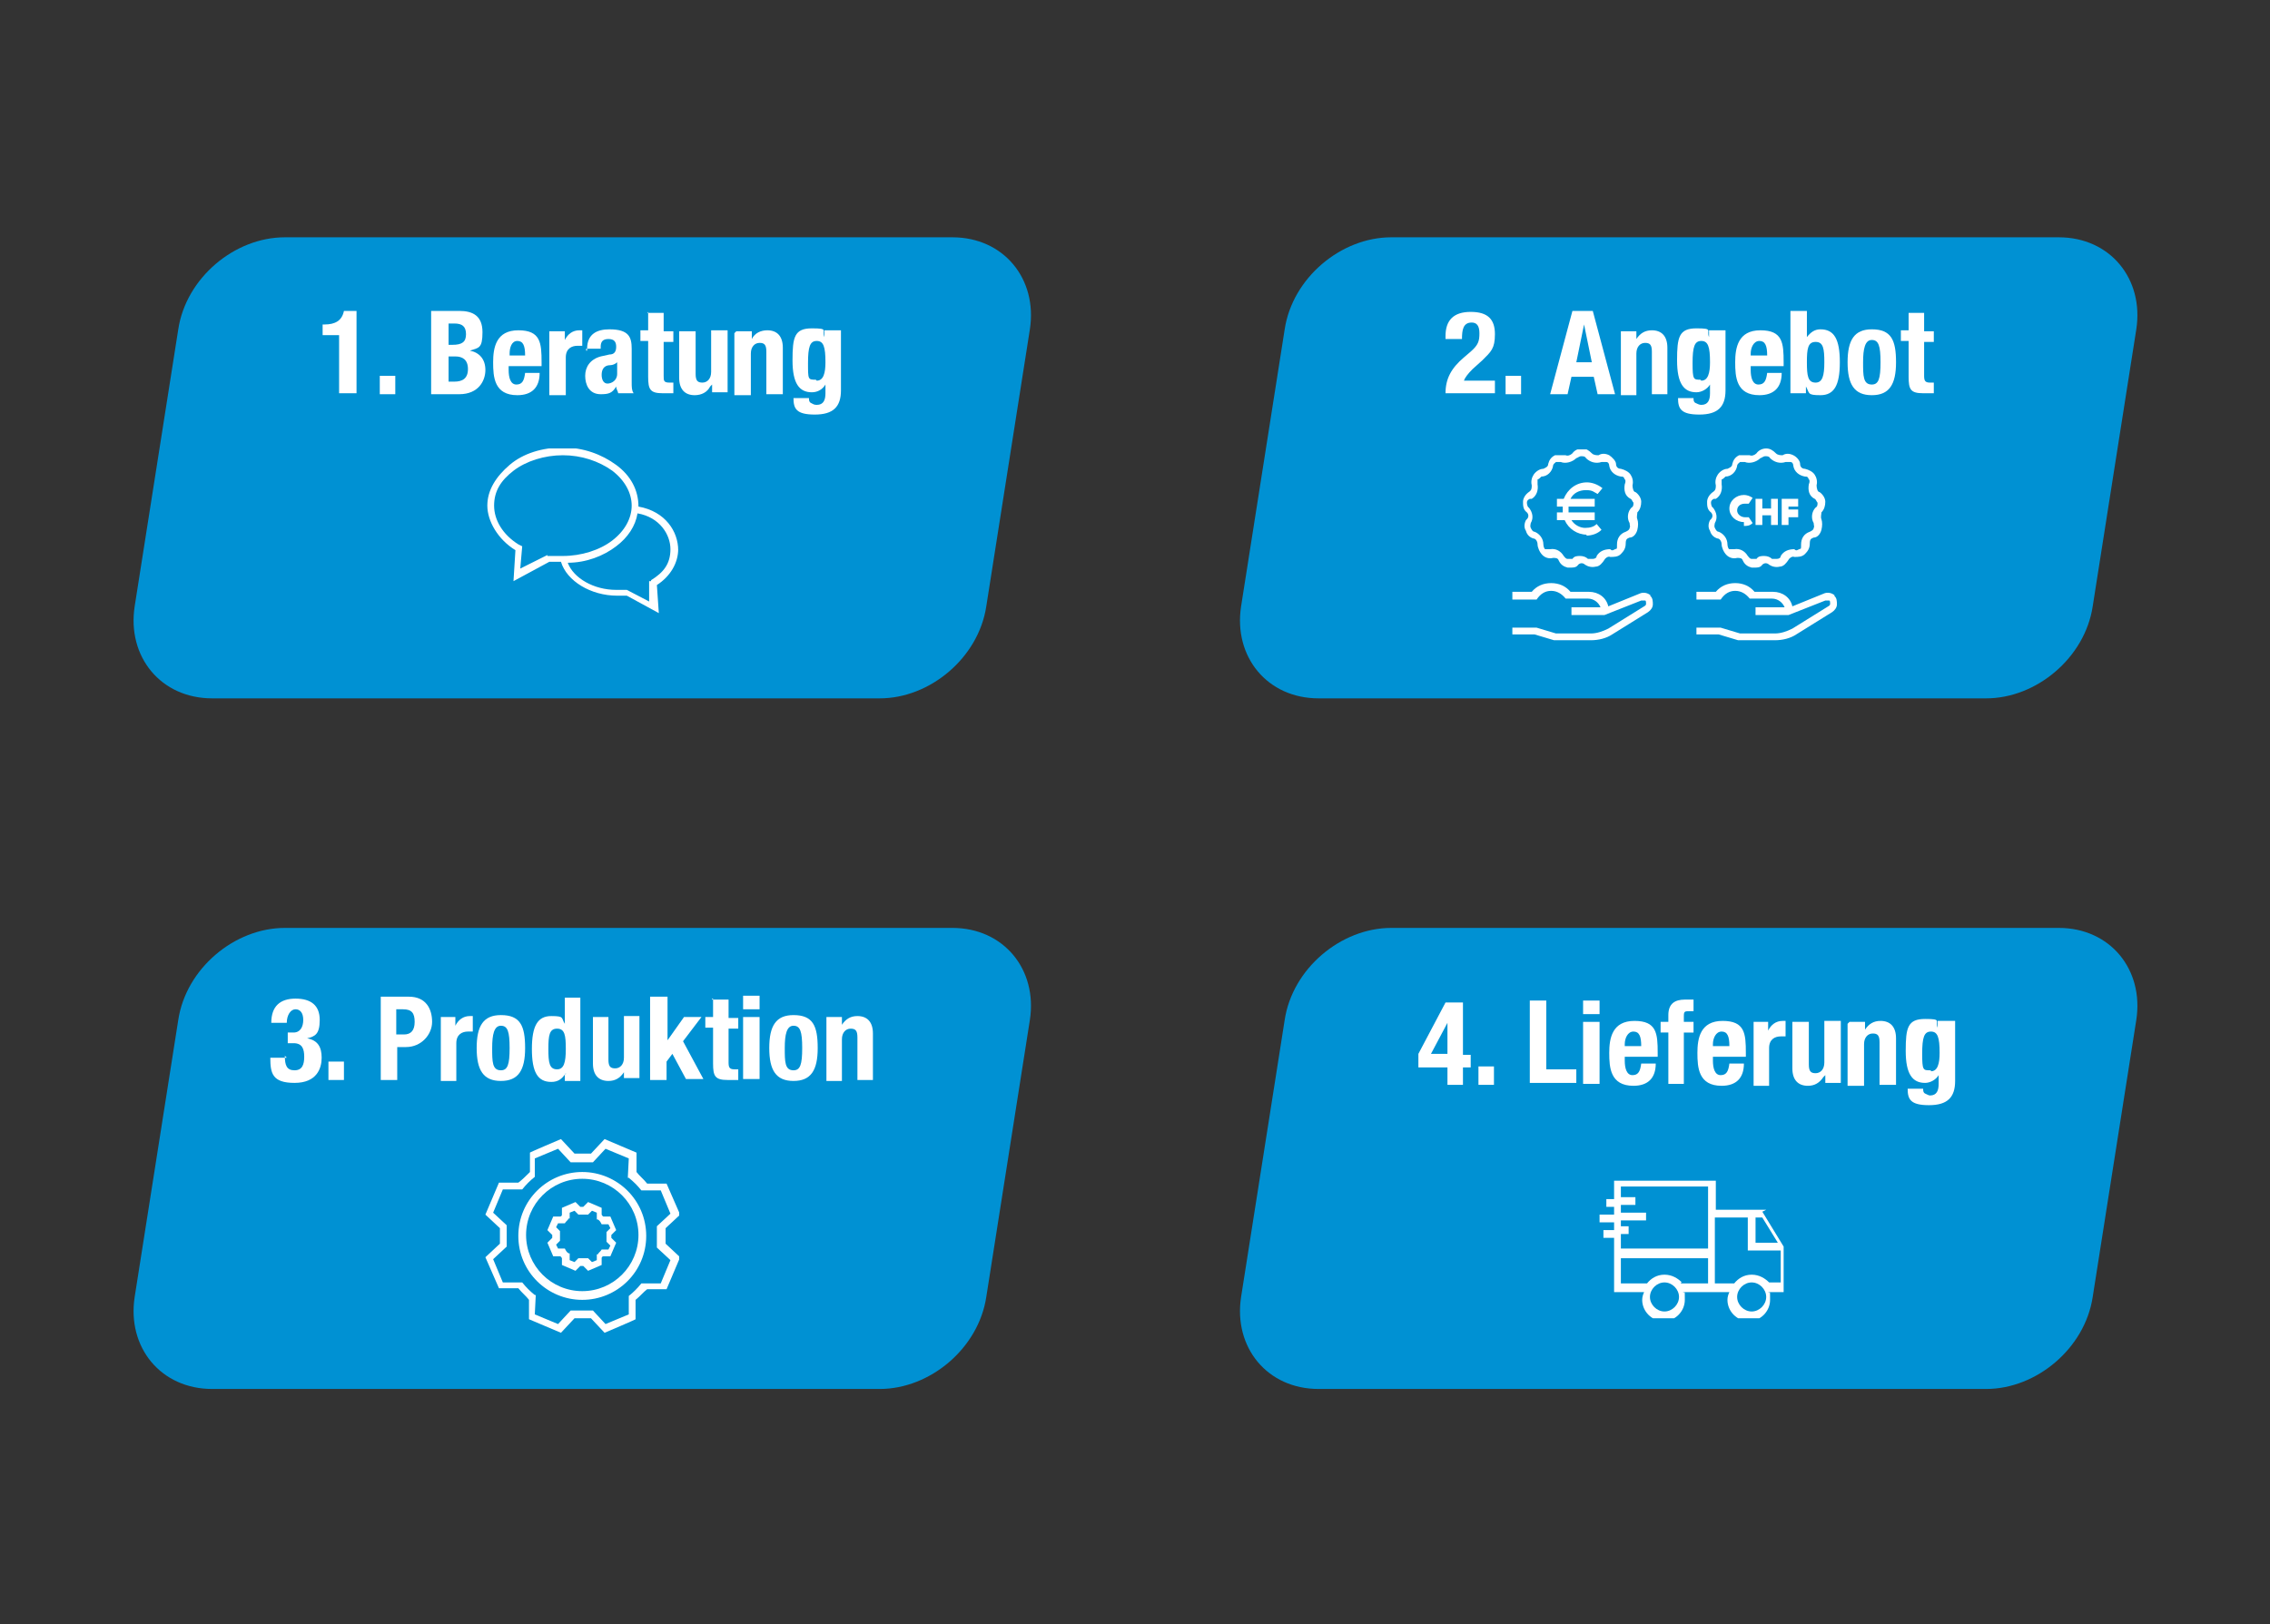 <?xml version="1.0" encoding="UTF-8"?>
<svg id="Ebene_1" data-name="Ebene 1" xmlns="http://www.w3.org/2000/svg" version="1.1" xmlns:xlink="http://www.w3.org/1999/xlink" viewBox="0 0 234.3 167.7">
  <rect x="0" y="0" width="234.3" height="167.7" fill="#333333" stroke="none"/>
  <defs>
    <style>
      .cls-1 {
        fill-rule: evenodd;
      }

      .cls-1, .cls-2, .cls-3, .cls-4 {
        stroke-width: 0px;
      }

      .cls-1, .cls-4 {
        fill: #fff;
      }

      .cls-2 {
        fill: #0091d3;
      }

      .cls-5 {
        clip-path: url(#clippath-2);
      }

      .cls-3 {
        fill: none;
      }

      .cls-6 {
        clip-path: url(#clippath-1);
      }

      .cls-7 {
        clip-path: url(#clippath);
      }

      .cls-8 {
        clip-path: url(#clippath-3);
      }
    </style>
    <clipPath id="clippath">
      <rect class="cls-3" x="50.2" y="46.3" width="19.8" height="17.1"/>
    </clipPath>
    <clipPath id="clippath-1">
      <rect class="cls-3" x="156.1" y="46.4" width="14.6" height="19.7"/>
    </clipPath>
    <clipPath id="clippath-2">
      <rect class="cls-3" x="165.1" y="121.9" width="19.5" height="14.2"/>
    </clipPath>
    <clipPath id="clippath-3">
      <rect class="cls-3" x="50.1" y="117.6" width="20" height="20"/>
    </clipPath>
  </defs>
  <g>
    <path class="cls-2" d="M90.8,72.1H21.9c-5.3,0-8.8-4.3-8-9.5l4.5-28.6c.8-5.3,5.8-9.5,11-9.5h68.9c5.3,0,8.8,4.3,8,9.5l-4.5,28.6c-.8,5.3-5.8,9.5-11,9.5"/>
    <g>
      <path class="cls-4" d="M35,40.6v-6h-1.7v-1.1h.2c1.1,0,1.8-.4,2-1.4h1.3v8.5h-1.8Z"/>
      <path class="cls-4" d="M40.8,38.8v1.9h-1.6v-1.9h1.6Z"/>
      <path class="cls-4" d="M44.5,32.1h2.9c1.4,0,2.4.5,2.4,2.2s-.4,1.6-1.3,1.9h0c1,.2,1.6.9,1.6,2s-.7,2.5-2.7,2.5h-2.9v-8.6ZM46.2,35.6h.5c1,0,1.4-.3,1.4-1.1s-.4-1.1-1.2-1.1h-.6v2.2h-.1ZM46.2,39.4h.7c.8,0,1.4-.3,1.4-1.3s-.6-1.3-1.3-1.3h-.7v2.6h-.1Z"/>
      <path class="cls-4" d="M52.5,37.7v.5c0,.8.2,1.5.8,1.5s.8-.4.9-1.2h1.5c0,1.5-.8,2.3-2.3,2.3-2.4,0-2.5-1.9-2.5-3.4s.3-3.3,2.6-3.3,2.4,1.3,2.4,3.3v.4h-3.4ZM54.2,36.7c0-1-.2-1.5-.8-1.5s-.8.7-.8,1.3v.2h1.7-.1Z"/>
      <path class="cls-4" d="M56.7,34.2h1.6v.9h0c.3-.6.8-1,1.5-1s.2,0,.3,0v1.6h-.5c-.6,0-1.2.3-1.2,1.2v3.9h-1.7v-6.4h0v-.2Z"/>
      <path class="cls-4" d="M60.6,36.2v-.2c0-1.5,1-2,2.3-2,2,0,2.3.8,2.3,2v3.4c0,.6,0,.9.2,1.2h-1.6c0-.2-.2-.4-.2-.7h0c-.4.7-.8.8-1.6.8-1.2,0-1.6-1-1.6-1.9s.5-1.7,1.6-2l.9-.2c.5,0,.7-.3.7-.8s-.2-.8-.8-.8-.8.3-.8.8v.2h-1.5v.2ZM63.7,37.4c-.2.2-.5.3-.7.3-.7,0-.9.5-.9,1s.2.9.6.9,1-.3,1-1v-1.3h0Z"/>
      <path class="cls-4" d="M66.8,32.3h1.7v1.9h1v1.1h-1v3.5c0,.5,0,.7.6.7s.3,0,.4,0v1.1h-1.1c-1.3,0-1.5-.4-1.5-1.7v-3.7h-.8v-1.1h.8v-1.9h0Z"/>
      <path class="cls-4" d="M73.3,39.9h0c-.3.6-.9.9-1.6.9-1,0-1.6-.6-1.6-1.8v-4.8h1.7v4.4c0,.7.2.9.7.9s.9-.4.9-1.1v-4.3h1.7v6.4h-1.6v-.8h0l-.2.2Z"/>
      <path class="cls-4" d="M76,34.2h1.6v.8h0c.3-.6.9-.9,1.6-.9,1,0,1.6.6,1.6,1.8v4.8h-1.7v-4.4c0-.7-.2-.9-.7-.9s-.9.4-.9,1.1v4.3h-1.7v-6.4h0l.2-.2Z"/>
      <path class="cls-4" d="M86.8,34.2v6.1c0,1.7-.8,2.5-2.7,2.5s-2.2-.6-2.2-1.7h1.6c0,.2,0,.4.2.5s.3.2.6.2c.7,0,.9-.5.9-1.2v-.9h0c-.3.5-.8.8-1.4.8-1.3,0-2-.9-2-3.3s.2-3.3,2-3.3,1,.2,1.3.9h0v-.7h1.7ZM84.3,39.3c.7,0,.9-.8.9-1.9,0-1.6-.2-2.2-.9-2.2s-.9.6-.9,2.3,0,1.7.8,1.7h0Z"/>
    </g>
  </g>
  <g class="cls-7">
    <path class="cls-4" d="M70,56.8c0-1.9-1.3-4-4.1-4.5h0c0-1.7-.8-3.2-2.3-4.3s-3.4-1.8-5.5-1.8-4.1.6-5.5,1.8-2.3,2.6-2.3,4.2,1.1,3.5,2.9,4.6l-.2,3.2,3.7-2h1.2c.6,2,3.1,3.5,5.8,3.5s.7,0,1,0l3.3,1.8-.2-2.9c1.4-.9,2.2-2.3,2.2-3.7M56.5,57.3l-2.8,1.4.2-2.3-.4-.2c-1.6-1-2.5-2.5-2.5-4s.7-2.6,2-3.6,3.2-1.6,5.1-1.6,3.7.6,5.1,1.6c1.3,1,2,2.3,2,3.6s-.7,2.6-2,3.6-3.2,1.6-5.1,1.6-.9,0-1.3,0h-.3ZM67.2,60h-.2c0,0,0,2.1,0,2.1l-2.3-1.2h-1.1c-2.3,0-4.4-1.2-5-2.8,1.9,0,3.7-.7,5-1.7,1.2-.9,2-2.1,2.2-3.4,2.3.4,3.4,2.2,3.4,3.7s-.7,2.4-2,3.2"/>
  </g>
  <g>
    <path class="cls-2" d="M205,72.1h-68.9c-5.3,0-8.8-4.3-8-9.5l4.5-28.6c.8-5.3,5.8-9.5,11-9.5h68.9c5.3,0,8.8,4.3,8,9.5l-4.5,28.6c-.8,5.3-5.8,9.5-11,9.5"/>
    <g>
      <path class="cls-4" d="M154.4,40.6h-5.2c0-1.5.6-2.6,1.9-3.7l.7-.6c.8-.7.9-1.1.9-1.9s-.3-1.1-.8-1.1c-.9,0-1,.8-1,1.7h-1.7v-.3c0-1.6.8-2.5,2.6-2.5s2.5.8,2.5,2.3-.4,1.8-1.3,2.7l-1,.9c-.5.5-.8.9-.9,1.2h3.2v1.3h.1Z"/>
      <path class="cls-4" d="M157,38.8v1.9h-1.6v-1.9h1.6Z"/>
      <path class="cls-4" d="M162.3,32.1h2.1l2.3,8.6h-1.8l-.4-1.8h-2.3l-.4,1.8h-1.8l2.3-8.6h0ZM162.6,37.4h1.7l-.8-3.9h0l-.8,3.9h0Z"/>
      <path class="cls-4" d="M167.3,34.2h1.6v.8h0c.4-.6.9-.9,1.6-.9,1,0,1.6.6,1.6,1.8v4.8h-1.6v-4.4c0-.7-.2-.9-.7-.9s-.9.4-.9,1.1v4.3h-1.6v-6.4h0v-.2Z"/>
      <path class="cls-4" d="M178.1,34.2v6.1c0,1.7-.8,2.5-2.7,2.5s-2.2-.6-2.2-1.7h1.6c0,.2,0,.4.2.5s.4.2.6.2c.7,0,.9-.5.9-1.2v-.9h0c-.3.5-.9.8-1.4.8-1.3,0-2-.9-2-3.3s.2-3.3,2-3.3,1,.2,1.3.9h0v-.7h1.7ZM175.6,39.3c.7,0,.9-.8.9-1.9,0-1.6-.2-2.2-.9-2.2s-.9.6-.9,2.3.1,1.7.8,1.7h0Z"/>
      <path class="cls-4" d="M180.7,37.7v.5c0,.8.2,1.5.8,1.5s.8-.4.9-1.2h1.5c0,1.5-.8,2.3-2.3,2.3-2.4,0-2.5-1.9-2.5-3.4s.3-3.3,2.6-3.3,2.4,1.3,2.4,3.3v.4h-3.4ZM182.4,36.7c0-1-.2-1.5-.8-1.5s-.9.7-.9,1.3v.2h1.7Z"/>
      <path class="cls-4" d="M184.8,32.1h1.7v2.7h0c.4-.5.8-.8,1.4-.8,1.4,0,2,1,2,3.4s-.6,3.4-2,3.4-1.1-.2-1.5-.9h0v.7h-1.6v-8.6h0ZM187.4,39.5c.7,0,.9-.7.9-2.1s-.1-2.1-.9-2.1-.9.7-.9,2.1.1,2.1.9,2.1Z"/>
      <path class="cls-4" d="M193.2,34c2,0,2.5,1.1,2.5,3.4s-.7,3.4-2.5,3.4-2.5-1.1-2.5-3.4.7-3.4,2.5-3.4ZM193.2,39.7c.7,0,.9-.6.9-2.3s-.2-2.3-.9-2.3-.9.9-.9,2.3,0,2.3.9,2.3Z"/>
      <path class="cls-4" d="M197,32.3h1.6v1.9h1v1.1h-1v3.5c0,.5.1.7.6.7s.3,0,.4,0v1.1h-1.1c-1.3,0-1.5-.4-1.5-1.7v-3.7h-.8v-1.1h.8v-1.9h0Z"/>
    </g>
  </g>
  <g class="cls-6">
    <g>
      <path class="cls-4" d="M157.5,53.7c-.2.4-.2.8,0,1.1.1.4.4.7.8.8.2,0,.4.3.4.6s.2.8.5,1.1.7.4,1.1.3c.3,0,.5,0,.6.3.2.4.5.6.9.7h.3c.3,0,.6,0,.8-.3.2-.2.5-.2.7,0,.3.2.7.3,1.1.2.4,0,.7-.4.9-.7.1-.2.4-.4.6-.3.4,0,.8,0,1.1-.3s.5-.6.5-1.1.2-.5.4-.6c.4,0,.7-.4.8-.8s.1-.8,0-1.1c-.1-.2,0-.5,0-.7.3-.3.4-.7.4-1.1s-.3-.8-.6-1c-.2,0-.3-.4-.3-.7.1-.4,0-.8-.2-1.1s-.6-.5-1-.6c-.3,0-.5-.2-.5-.5s-.4-.7-.7-.9c-.4-.2-.8-.2-1.1,0-.2,0-.5,0-.7-.2-.3-.3-.6-.5-1-.5h0c-.4,0-.8.2-1,.5-.2.2-.5.3-.7.2-.4,0-.8,0-1.1,0-.4.2-.6.5-.7.9,0,.3-.3.4-.5.5-.4,0-.8.3-1,.6s-.3.7-.2,1.1c0,.3,0,.5-.3.7s-.6.6-.6,1,0,.8.4,1.1c.2.2.2.5,0,.7M158.1,51.5c.5-.3.7-.9.6-1.5v-.5c.1,0,.3-.2.4-.3.6,0,1.1-.5,1.2-1.1,0-.2.2-.3.3-.4h.5c.5.2,1.2,0,1.6-.4.1,0,.3-.2.5-.2s.4,0,.5.2c.4.4,1,.6,1.6.4h.5c.2,0,.3.2.3.4.1.6.6,1,1.2,1.1.2,0,.3,0,.4.3.1,0,.1.3,0,.5-.1.6,0,1.2.6,1.5.1,0,.2.3.3.4,0,.2,0,.4-.2.5-.4.4-.5,1.1-.2,1.6,0,.2.1.4,0,.5,0,.2-.2.3-.4.4-.6.2-.9.7-.9,1.3s0,.4-.2.5-.3.2-.5,0c-.6,0-1.1.2-1.4.7,0,.2-.2.3-.4.3s-.4,0-.5,0c-.2-.2-.5-.3-.8-.3s-.6,0-.8.3c-.1,0-.3,0-.5,0s-.3-.2-.4-.3c-.3-.5-.8-.8-1.4-.7-.2,0-.4,0-.5,0s-.2-.3-.2-.5c0-.6-.4-1.1-.9-1.3-.2,0-.3-.2-.4-.4s0-.4,0-.5c.3-.5.2-1.1-.2-1.6-.1,0-.2-.3-.2-.5s.1-.3.3-.4"/>
      <path class="cls-4" d="M163.7,55.3c.6,0,1.2-.2,1.6-.6l-.5-.6c-.3.3-.7.4-1.2.4s-1.1-.3-1.4-.8h2.4v-.8h-2.7v-.6h2.7v-.8h-2.5c.3-.6.9-.9,1.6-.9s.8.2,1.2.4l.5-.6c-.5-.4-1.1-.6-1.6-.6-1.1,0-2,.7-2.4,1.7h-.7v.8h.6v.6h-.6v.8h.8c.4.9,1.3,1.5,2.3,1.5"/>
      <path class="cls-4" d="M170.4,61.5c-.3-.3-.8-.4-1.2-.2l-3.2,1.3c-.2-.9-1-1.5-2-1.5h-1.9c-.5-.6-1.2-.9-2-.9s-1.5.3-2,.9h-2v.8h2.5c.4-.6.9-.9,1.5-.9s1.1.3,1.5.8h.1c0,0,2.2,0,2.2,0,.6,0,1.1.4,1.3.9h-3v.8h3.4l3.8-1.5h.4c.1,0,.1.2.1.3s0,.2-.2.3l-3.7,2.3c-.6.3-1.2.5-1.8.5h-3.6l-2-.6h-2.5v.7h2.3l2,.6h3.8c.8,0,1.6-.2,2.2-.6l3.7-2.3c.3-.2.5-.5.5-.8s0-.7-.3-.9"/>
    </g>
  </g>
  <g>
    <path class="cls-2" d="M205,143.4h-68.9c-5.3,0-8.8-4.3-8-9.5l4.5-28.6c.8-5.3,5.8-9.5,11-9.5h68.9c5.3,0,8.8,4.3,8,9.5l-4.5,28.6c-.8,5.3-5.8,9.5-11,9.5"/>
    <g>
      <path class="cls-4" d="M146.4,108.8l2.8-5.3h1.8v5.4h.8v1.3h-.8v1.8h-1.6v-1.8h-3v-1.4h0ZM149.4,105.6h0l-1.7,3.2h1.7v-3.2Z"/>
      <path class="cls-4" d="M154.2,110.1v1.9h-1.6v-1.9h1.6Z"/>
      <path class="cls-4" d="M157.9,111.9v-8.6h1.7v7.1h3.1v1.4h-4.8Z"/>
      <path class="cls-4" d="M163.4,103.3h1.7v1.4h-1.7v-1.4ZM163.4,105.5h1.7v6.4h-1.7v-6.4Z"/>
      <path class="cls-4" d="M167.7,109v.5c0,.8.2,1.5.8,1.5s.8-.4.9-1.2h1.5c0,1.5-.8,2.3-2.3,2.3-2.4,0-2.5-1.9-2.5-3.4s.3-3.3,2.6-3.3,2.4,1.3,2.4,3.3v.4h-3.4ZM169.4,108c0-1-.2-1.5-.8-1.5s-.9.7-.9,1.3v.2h1.7,0Z"/>
      <path class="cls-4" d="M172.2,106.6h-.8v-1.1h.8v-.7c0-1.2.7-1.6,1.7-1.6s.6,0,.9,0v1.2h-.4c-.5,0-.6,0-.6.5v.6h1v1.1h-1v5.3h-1.6v-5.3h0Z"/>
      <path class="cls-4" d="M176.8,109v.5c0,.8.2,1.5.8,1.5s.8-.4.9-1.2h1.5c0,1.5-.8,2.3-2.3,2.3-2.4,0-2.5-1.9-2.5-3.4s.3-3.3,2.6-3.3,2.4,1.3,2.4,3.3v.4h-3.4ZM178.5,108c0-1-.2-1.5-.8-1.5s-.9.7-.9,1.3v.2h1.7,0Z"/>
      <path class="cls-4" d="M180.9,105.5h1.6v.9h0c.3-.6.8-1,1.5-1s.2,0,.3,0v1.6h-.5c-.6,0-1.2.3-1.2,1.2v3.9h-1.6v-6.4h0v-.2Z"/>
      <path class="cls-4" d="M188.2,111.2h0c-.4.6-.9.9-1.6.9-1,0-1.6-.6-1.6-1.8v-4.8h1.7v4.4c0,.7.2.9.7.9s.9-.4.9-1.1v-4.3h1.7v6.4h-1.6v-.8h0l-.2.2Z"/>
      <path class="cls-4" d="M190.9,105.5h1.6v.8h0c.4-.6.9-.9,1.6-.9,1,0,1.6.6,1.6,1.8v4.8h-1.7v-4.4c0-.7-.2-.9-.7-.9s-.9.4-.9,1.1v4.3h-1.7v-6.4h0l.2-.2Z"/>
      <path class="cls-4" d="M201.8,105.5v6.1c0,1.7-.8,2.5-2.7,2.5s-2.2-.6-2.2-1.7h1.6c0,.2,0,.4.2.5s.4.2.5.2c.7,0,.9-.5.9-1.2v-.9h0c-.3.5-.9.8-1.4.8-1.3,0-2-.9-2-3.3s.2-3.3,2-3.3,1,.2,1.3.9h0v-.7h1.8ZM199.3,110.6c.7,0,.9-.8.9-1.9,0-1.6-.2-2.2-.9-2.2s-.9.6-.9,2.3.1,1.7.8,1.7h.1Z"/>
    </g>
  </g>
  <g class="cls-5">
    <path class="cls-1" d="M182.3,124.9h-5.2v-3h-10.5v1.9h-.8v.8h.8v.8h-1.5v.8h1.5v.8h-1.1v.8h1.1v5.6h3.1c-.1.2-.2.5-.2.8,0,1.2,1,2.2,2.2,2.2s2.2-1,2.2-2.2,0-.6-.2-.8h4.8c-.1.2-.2.5-.2.8,0,1.2,1,2.2,2.2,2.2s2.2-1,2.2-2.2,0-.6-.2-.8h1.6v-4.7l-2.2-3.6h0l.4-.2ZM183.6,128.3h-2.4v-2.6h.7l1.6,2.6h0ZM167.3,126.8v-.8h2.6v-.8h-2.6v-.8h1.5v-.8h-1.5v-1.1h9v6.4h-9v-1.5h.8v-.8h-.8v.2ZM171.8,135.4c-.8,0-1.5-.7-1.5-1.5s.7-1.5,1.5-1.5,1.5.7,1.5,1.5-.7,1.5-1.5,1.5M173.5,132.4h.1c-.4-.4-1-.8-1.8-.8s-1.4.4-1.8.9c0,0,0,0,.1,0h-2.8v-2.6h9v2.6h-2.8ZM173.8,132.9s0,0-.1-.2c0,0,0,0,.1.2M169.8,132.9s0,0,.1-.2c0,0,0,0-.1.2M180.8,135.4c-.8,0-1.5-.7-1.5-1.5s.7-1.5,1.5-1.5,1.5.7,1.5,1.5-.7,1.5-1.5,1.5M183.8,132.4h-1.3.1c-.4-.4-1-.8-1.8-.8s-1.4.4-1.8.9c0,0,0,0,.1,0h-2.1v-6.8h3.4v3.4h3.4v3.4h0ZM182.8,132.9s0,0-.1-.2c0,0,0,0,.1.2M178.8,132.9s0,0,.1-.2c0,0,0,0-.1.2"/>
  </g>
  <g>
    <path class="cls-2" d="M90.8,143.4H21.9c-5.3,0-8.8-4.3-8-9.5l4.5-28.6c.8-5.3,5.8-9.5,11-9.5h68.9c5.3,0,8.8,4.3,8,9.5l-4.5,28.6c-.8,5.3-5.8,9.5-11,9.5"/>
    <g>
      <path class="cls-4" d="M29.4,109c0,1,.2,1.5,1,1.5s1-.6,1-1.4-.2-1.4-1.1-1.4h-.6v-1.1h.6c.7,0,1-.6,1-1.3s-.3-1.1-.8-1.1-.9.6-.9,1.4h-1.6c0-1.7.9-2.5,2.5-2.5s2.5.7,2.5,2.2-.5,1.7-1.3,1.9h0c1.1.2,1.5.9,1.5,2s-.5,2.6-2.8,2.6-2.5-1-2.5-2.6h1.7l-.2-.2Z"/>
      <path class="cls-4" d="M35.5,109.6v1.9h-1.6v-1.9h1.6Z"/>
      <path class="cls-4" d="M39.2,102.9h3c1.8,0,2.4,1.3,2.4,2.6s-1.1,2.6-2.7,2.6h-.9v3.4h-1.7v-8.6h0ZM40.9,106.8h.8c.7,0,1.1-.4,1.1-1.3s-.3-1.3-1.2-1.3h-.7v2.6h0Z"/>
      <path class="cls-4" d="M45.4,105h1.6v.9h0c.3-.6.8-1,1.5-1s.2,0,.3,0v1.6h-.5c-.6,0-1.2.3-1.2,1.2v3.9h-1.6v-6.4h0v-.2Z"/>
      <path class="cls-4" d="M51.7,104.8c2,0,2.5,1.1,2.5,3.4s-.7,3.4-2.5,3.4-2.5-1.1-2.5-3.4.7-3.4,2.5-3.4ZM51.7,110.5c.7,0,.9-.6.9-2.3s-.2-2.3-.9-2.3-.9.9-.9,2.3,0,2.3.9,2.3Z"/>
      <path class="cls-4" d="M58.4,110.8h0c-.4.6-.8.9-1.5.9-1.4,0-2-1-2-3.4s.6-3.4,2-3.4,1,.2,1.4.8h0v-2.7h1.6v8.6h-1.6v-.7h.1ZM57.5,110.4c.7,0,.9-.7.9-2.1s-.1-2.1-.9-2.1-.9.7-.9,2.1.1,2.1.9,2.1Z"/>
      <path class="cls-4" d="M64.4,110.7h0c-.4.6-.9.9-1.6.9-1,0-1.6-.6-1.6-1.8v-4.8h1.6v4.4c0,.7.2.9.7.9s.9-.4.9-1.1v-4.3h1.6v6.4h-1.6v-.8h0v.2Z"/>
      <path class="cls-4" d="M68.9,102.9v4.5h0l1.7-2.4h1.8l-1.9,2.5,2.1,3.9h-1.8l-1.4-2.6-.6.8v1.9h-1.7v-8.6h1.8Z"/>
      <path class="cls-4" d="M73.5,103.2h1.7v1.9h1v1.1h-1v3.5c0,.5.1.7.6.7s.3,0,.4,0v1.1h-1.1c-1.3,0-1.5-.4-1.5-1.7v-3.7h-.8v-1.1h.8v-1.9h-.1Z"/>
      <path class="cls-4" d="M76.7,102.8h1.7v1.4h-1.7v-1.4ZM76.7,105h1.7v6.4h-1.7v-6.4Z"/>
      <path class="cls-4" d="M81.9,104.8c2,0,2.5,1.1,2.5,3.4s-.7,3.4-2.5,3.4-2.5-1.1-2.5-3.4.7-3.4,2.5-3.4ZM81.9,110.5c.7,0,.9-.6.9-2.3s-.2-2.3-.9-2.3-.9.9-.9,2.3,0,2.3.9,2.3Z"/>
      <path class="cls-4" d="M85.3,105h1.6v.8h0c.4-.6.9-.9,1.6-.9,1,0,1.6.6,1.6,1.8v4.8h-1.6v-4.4c0-.7-.2-.9-.7-.9s-.9.4-.9,1.1v4.3h-1.6v-6.4h0v-.2Z"/>
    </g>
  </g>
  <g class="cls-8">
    <g>
      <path class="cls-4" d="M60.7,131.2l-.5-.5h-.3l-.5.5-1.4-.6v-.7s-.1-.2-.2-.2h-.7l-.6-1.4.5-.5v-.3l-.5-.5.6-1.4h.7s.2,0,.2-.2v-.7l1.4-.6.5.5h.3l.5-.5,1.4.6v.7s.1.2.2.2h.7l.6,1.4-.5.5v.3l.5.5-.6,1.4h-.7s-.2,0-.2.2v.7l-1.4.6ZM58.8,130.1l.5.2.4-.4h1l.4.4.5-.2v-.6h.1c.1-.2.3-.3.4-.5h.1c0,0,.6,0,.6,0l.2-.4-.4-.4v-1l.4-.4-.2-.4h-.7c-.1-.2-.2-.4-.4-.5h-.1v-.7l-.5-.2-.4.4h-1l-.4-.4-.5.2v.6h-.1c-.1.2-.3.3-.4.5h-.1c0,0-.6,0-.6,0l-.2.4.4.4v1l-.4.4.2.4h.7c.1.2.2.4.4.5h.1v.7Z"/>
      <path class="cls-4" d="M60.1,134.2c-3.6,0-6.6-2.9-6.6-6.6s3-6.6,6.6-6.6,6.6,2.9,6.6,6.6-3,6.6-6.6,6.6M60.1,121.7c-3.2,0-5.8,2.6-5.8,5.8s2.6,5.8,5.8,5.8,5.8-2.6,5.8-5.8-2.6-5.8-5.8-5.8"/>
      <path class="cls-4" d="M57.9,137.6l-3.3-1.4v-2c-.3-.4-.7-.7-1.1-1.2h-2c0,0-1.4-3.2-1.4-3.2l1.5-1.4v-1.6l-1.5-1.4,1.4-3.3h2c.4-.3.8-.7,1.2-1.1v-2c-.1,0,3.2-1.4,3.2-1.4l1.4,1.5h1.7l1.4-1.5,3.3,1.4v2c.3.4.7.7,1.1,1.2h2c0,0,1.4,3.2,1.4,3.2l-1.5,1.4v1.6l1.5,1.4-1.4,3.3h-2c-.4.3-.7.7-1.2,1.1v2c.1,0-3.2,1.4-3.2,1.4l-1.4-1.5h-1.7l-1.4,1.5ZM61.2,135.3l1.3,1.4,2.4-1v-1.9c-.1,0,0,0,0,0,.5-.4.9-.8,1.3-1.3h.1c0,0,1.9,0,1.9,0l1-2.4-1.4-1.3v-2.2l1.4-1.3-1-2.4h-1.9c0,0-.1,0-.1,0-.4-.5-.8-.9-1.3-1.3h-.1c0,0,.1-2,.1-2l-2.4-1-1.3,1.4h-.2c-.6,0-1.2,0-1.9,0h-.2l-1.3-1.4-2.4,1v1.9c.1,0,0,0,0,0-.5.4-.9.8-1.3,1.3h-.1c0,0-1.9,0-1.9,0l-1,2.4,1.4,1.3v2.2l-1.4,1.3,1,2.4h1.9c0,0,.1,0,.1,0,.4.5.8.9,1.3,1.3h.1c0,0-.1,2-.1,2l2.4,1,1.3-1.4h2.3Z"/>
    </g>
  </g>
  <g>
    <g>
      <path class="cls-4" d="M176.5,53.7c-.2.4-.2.8,0,1.1.1.4.4.7.8.8.2,0,.4.3.4.6s.2.8.5,1.1.7.4,1.1.3c.3,0,.5,0,.6.3.2.4.5.6.9.7h.3c.3,0,.6,0,.8-.3.2-.2.5-.2.7,0,.3.2.7.3,1.1.2.4,0,.7-.4.9-.7.1-.2.4-.4.6-.3.4,0,.8,0,1.1-.3s.5-.6.5-1.1.2-.5.4-.6c.4,0,.7-.4.8-.8.1-.4.1-.8,0-1.1-.1-.2,0-.5,0-.7.3-.3.4-.7.4-1.1s-.3-.8-.6-1c-.2,0-.3-.4-.3-.7.1-.4,0-.8-.2-1.1s-.6-.5-1-.6c-.3,0-.5-.2-.5-.5s-.3-.7-.7-.9-.8-.2-1.1,0c-.2,0-.5,0-.7-.2-.3-.3-.6-.5-1-.5h0c-.4,0-.8.2-1,.5-.2.2-.5.3-.7.2-.4,0-.8,0-1.1,0-.4.2-.6.5-.7.9,0,.3-.3.4-.5.5-.4,0-.8.3-1,.6s-.3.7-.2,1.1c0,.3,0,.5-.3.7s-.6.6-.6,1,0,.8.4,1.1c.2.2.2.5,0,.7M177.1,51.5c.5-.3.7-.9.6-1.5v-.5c.1,0,.3-.2.4-.3.6,0,1.1-.5,1.2-1.1,0-.2.2-.3.3-.4h.5c.5.2,1.2,0,1.6-.4.1,0,.3-.2.5-.2s.4,0,.5.2c.4.4,1,.6,1.6.4h.5c.2,0,.3.2.3.4.1.6.6,1,1.2,1.1.2,0,.3,0,.4.3.1,0,.1.3,0,.5-.1.6,0,1.2.6,1.5.1,0,.2.3.3.4,0,.2,0,.4-.2.5-.4.4-.5,1.1-.2,1.6,0,.2.1.4,0,.5,0,.2-.2.3-.4.4-.6.2-.9.7-.9,1.3s0,.4-.2.5-.3.2-.5,0c-.6,0-1.1.2-1.4.7,0,.2-.2.3-.4.3s-.4,0-.5,0c-.2-.2-.5-.3-.8-.3s-.6,0-.8.3c-.1,0-.3,0-.5,0s-.3-.2-.4-.3c-.3-.5-.8-.8-1.4-.7-.2,0-.4,0-.5,0s-.2-.3-.2-.5c0-.6-.4-1.1-.9-1.3-.2,0-.3-.2-.4-.4s0-.4,0-.5c.3-.5.2-1.1-.2-1.6-.1,0-.2-.3-.2-.5s.1-.3.3-.4"/>
      <path class="cls-4" d="M189.4,61.5c-.3-.3-.8-.4-1.2-.2l-3.2,1.3c-.2-.9-1-1.5-2-1.5h-1.9c-.5-.6-1.2-.9-2-.9s-1.5.3-2,.9h-2v.8h2.5c.4-.6.9-.9,1.5-.9s1.1.3,1.5.8h.1c0,0,2.2,0,2.2,0,.6,0,1.1.4,1.3.9h-3v.8h3.4l3.8-1.5h.4c.1,0,.1.2.1.3s0,.2-.2.3l-3.7,2.3c-.6.3-1.2.5-1.8.5h-3.6l-2-.6h-2.5v.7h2.3l2,.6h3.8c.8,0,1.6-.2,2.2-.6l3.7-2.3c.3-.2.5-.5.5-.8s0-.7-.3-.9"/>
    </g>
    <polygon class="cls-4" points="181.9 53.2 182.8 53.2 182.8 54.2 183.5 54.2 183.5 51.5 182.8 51.5 182.8 52.5 181.9 52.5 181.9 51.5 181.2 51.5 181.2 54.2 181.9 54.2 181.9 53.2"/>
    <g>
      <path class="cls-4" d="M180,54.3c.3,0,.6,0,.9-.3l-.4-.6c-.1,0-.3,0-.4,0-.4,0-.8-.3-.8-.7s.3-.7.8-.7.3,0,.4,0l.4-.6c-.3-.2-.6-.3-.9-.3-.8,0-1.5.6-1.5,1.4s.7,1.4,1.5,1.4"/>
      <polygon class="cls-4" points="184.6 53.4 185.6 53.4 185.6 52.6 184.6 52.6 184.6 52.3 185.6 52.3 185.6 51.5 184.6 51.5 184.2 51.5 183.9 51.5 183.9 54.2 184.6 54.2 184.6 53.4"/>
    </g>
  </g>
</svg>